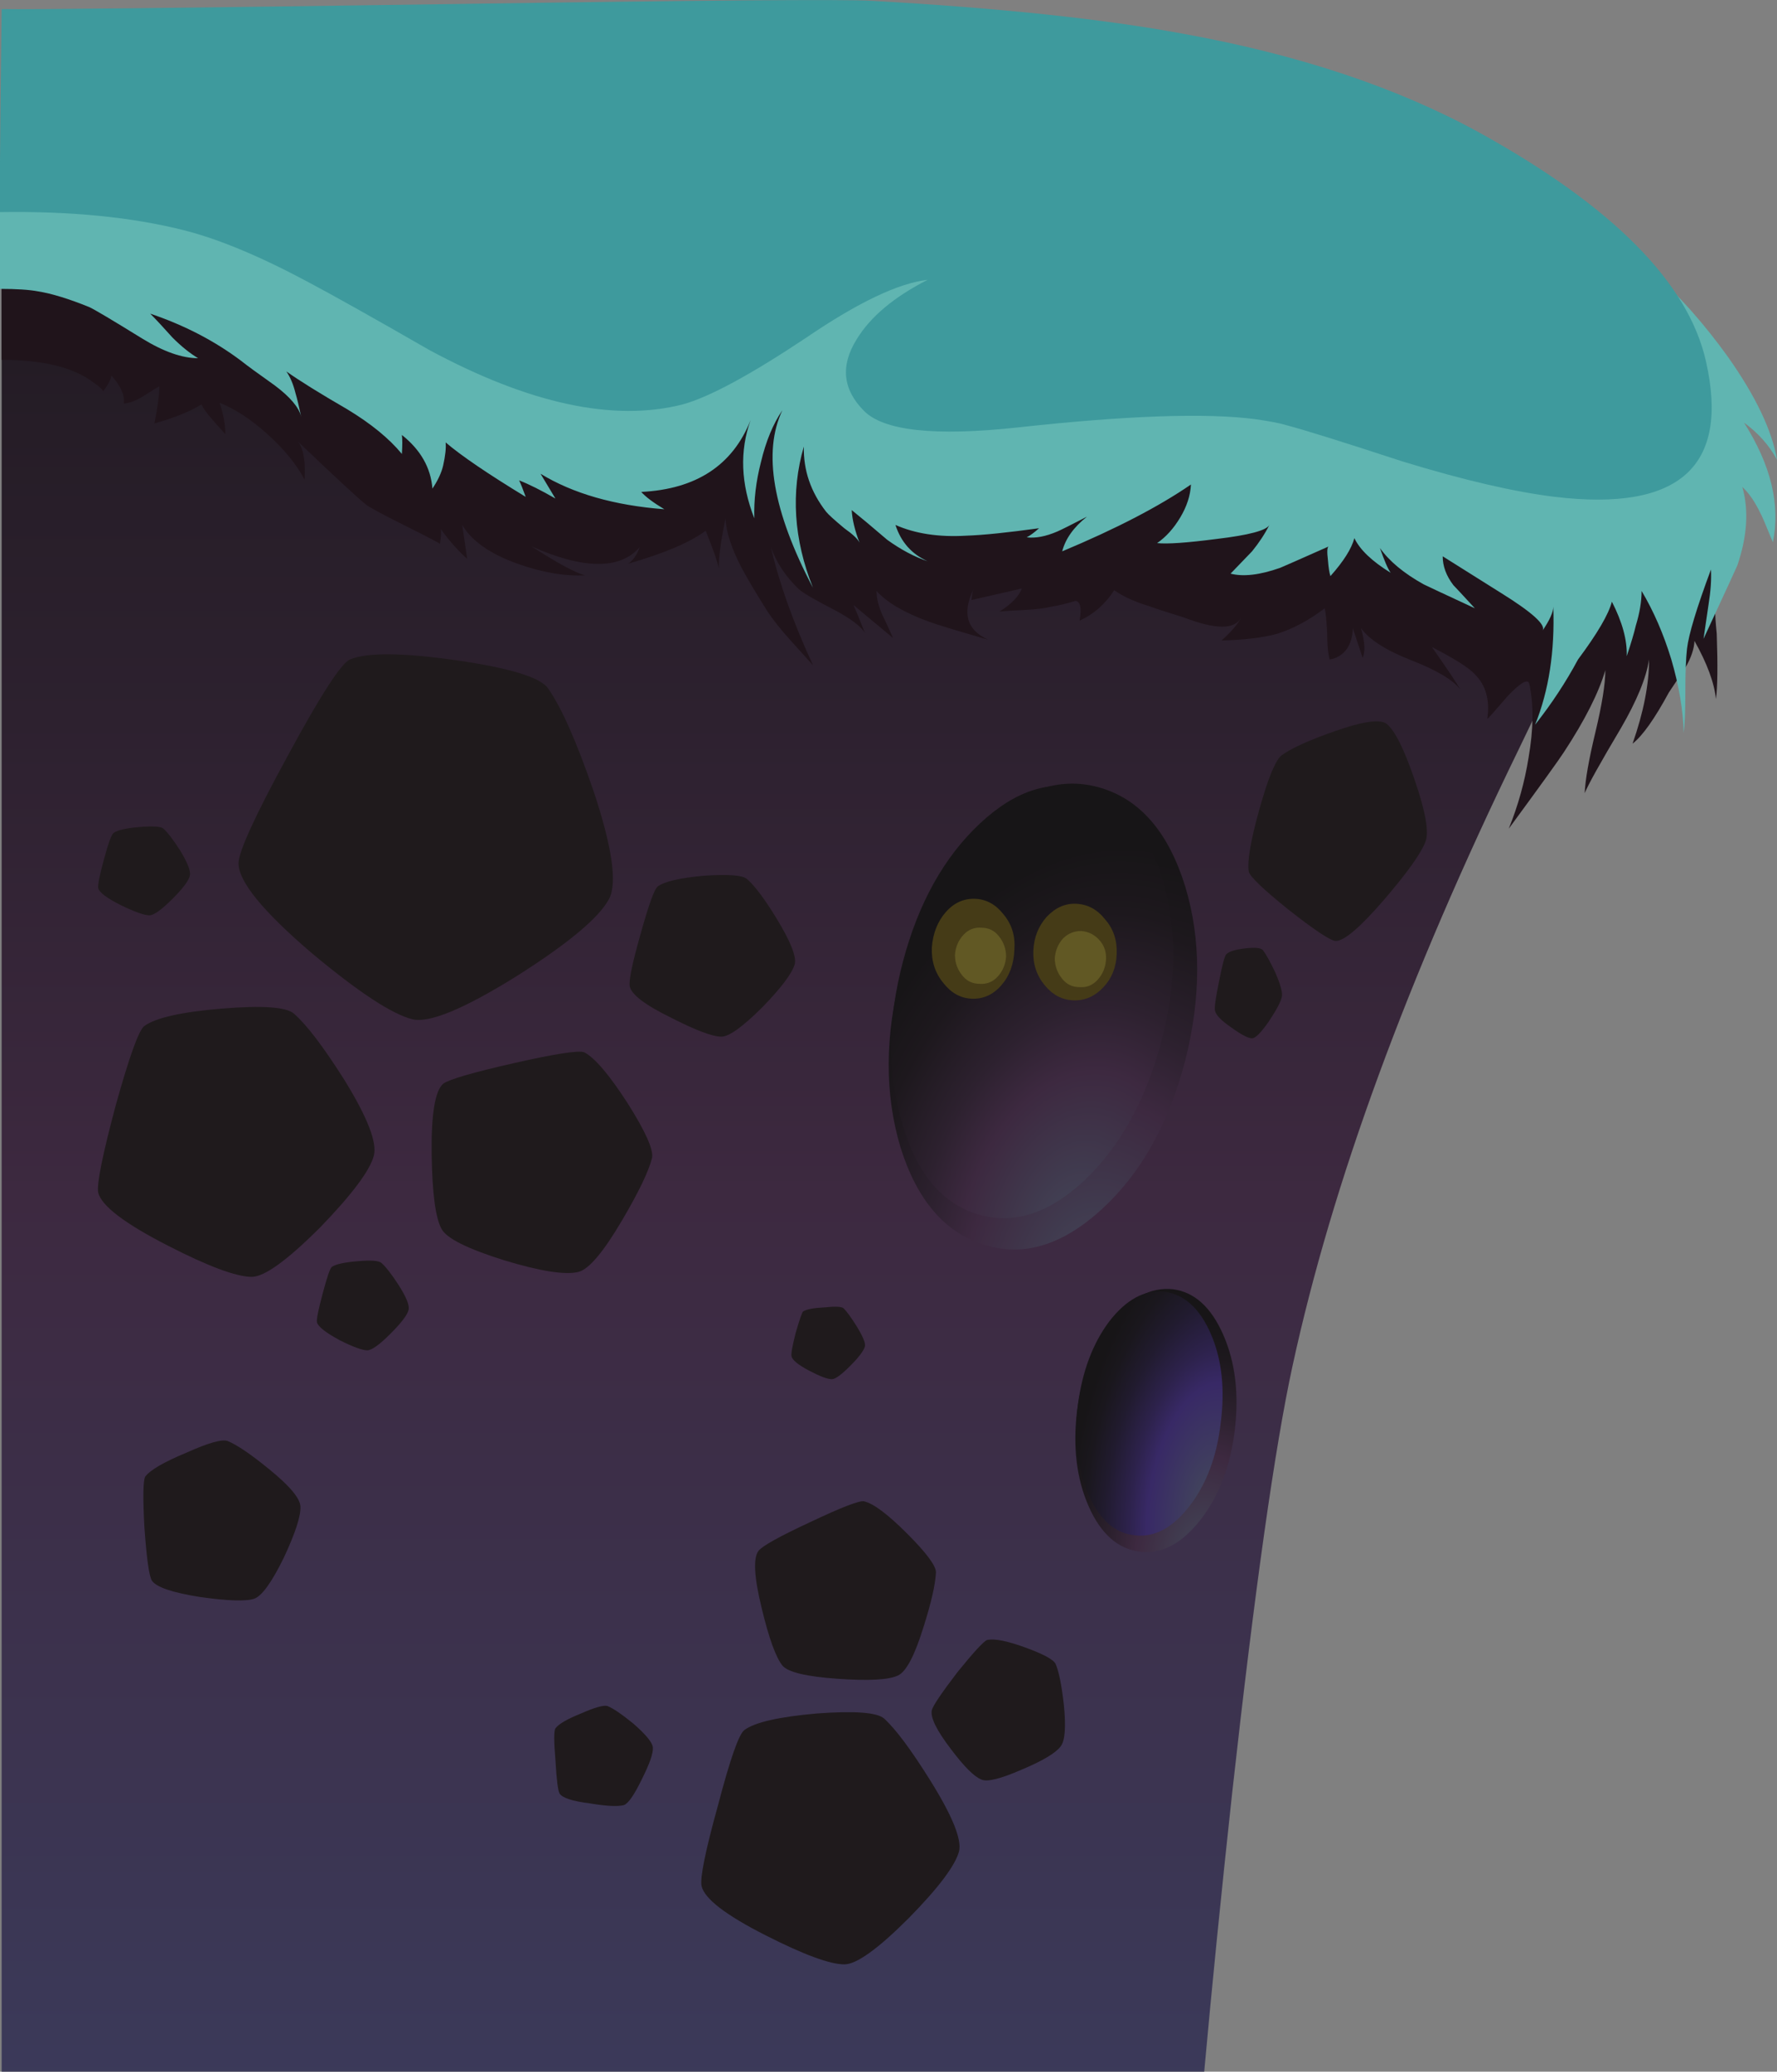 <?xml version="1.0" encoding="iso-8859-1"?>
<!-- Generator: Adobe Illustrator 15.1.0, SVG Export Plug-In . SVG Version: 6.00 Build 0)  -->
<!DOCTYPE svg PUBLIC "-//W3C//DTD SVG 1.1//EN" "http://www.w3.org/Graphics/SVG/1.1/DTD/svg11.dtd">
<svg version="1.1" id="Layer_3" xmlns="http://www.w3.org/2000/svg" xmlns:xlink="http://www.w3.org/1999/xlink" x="0px" y="0px"
	 width="107.65px" height="125.5px" viewBox="0 0 107.65 125.5" style="enable-background:new 0 0 107.65 125.5;"
	 xml:space="preserve">
<rect x="0" y="0" width="107.65" height="125.5" fill="#808080" stroke="none"/>
<symbol  id="flash0.ai_x2F_Layer_3_x2F__x3C_Path_x3E_" viewBox="-0.008 -10.817 10.959 10.824">
	<g id="Layer_1_15_">
		<path style="fill-rule:evenodd;clip-rule:evenodd;fill:#1F1A1C;" d="M10.95-4.3c-0.034-0.733-0.284-1.833-0.75-3.3
			c-0.534-1.733-1.05-2.717-1.55-2.95c-0.566-0.267-1.783-0.333-3.65-0.2c-1.9,0.133-3.017,0.4-3.35,0.8
			C1.25-9.45,0.833-8.3,0.4-6.5C-0.067-4.6-0.133-3.433,0.2-3c0.233,0.3,1.283,0.883,3.15,1.75C5.25-0.35,6.333,0.067,6.6,0
			c0.566-0.133,1.433-0.783,2.6-1.95C10.367-3.117,10.95-3.9,10.95-4.3z"/>
	</g>
</symbol>
<symbol  id="flash0.ai_x2F_Layer_3_x2F__x3C_Path_x3E__x5F_0" viewBox="0.027 -4 3.919 4">
	<g id="Layer_1_23_">
		
			<radialGradient id="SVGID_1_" cx="-3366.17" cy="-10298.848" r="1.692" gradientTransform="matrix(0.561 -0.828 -1.005 -0.835 -8456.092 -11385.56)" gradientUnits="userSpaceOnUse">
			<stop  offset="0" style="stop-color:#FFFFFF"/>
			<stop  offset="0.074" style="stop-color:#F8F8F8;stop-opacity:0.969"/>
			<stop  offset="0.184" style="stop-color:#E4E4E4;stop-opacity:0.882"/>
			<stop  offset="0.314" style="stop-color:#C4C3C4;stop-opacity:0.741"/>
			<stop  offset="0.459" style="stop-color:#979697;stop-opacity:0.549"/>
			<stop  offset="0.62" style="stop-color:#5D5C5D;stop-opacity:0.298"/>
			<stop  offset="0.792" style="stop-color:#181618;stop-opacity:0"/>
			<stop  offset="0.792" style="stop-color:#171517;stop-opacity:0"/>
		</radialGradient>
		<path style="fill-rule:evenodd;clip-rule:evenodd;fill:url(#SVGID_1_);" d="M2.9-3.35C2.433-3.75,1.933-3.967,1.4-4
			C0.9-4,0.517-3.817,0.25-3.45C0.017-3.083-0.033-2.617,0.1-2.05c0.167,0.533,0.483,1,0.95,1.4C1.517-0.25,2.017-0.033,2.55,0
			C3.083,0,3.467-0.183,3.7-0.55c0.267-0.367,0.316-0.833,0.15-1.4C3.683-2.483,3.367-2.95,2.9-3.35z"/>
	</g>
</symbol>
<symbol  id="flash0.ai_x2F_Layer_3_x2F__x3C_Path_x3E__x5F_1" viewBox="-0.024 -13.301 10.814 13.301">
	<g id="Layer_1_14_">
		<path style="fill-rule:evenodd;clip-rule:evenodd;fill:#1F1A1C;" d="M2-2.05C2.6-1.617,3.667-1.133,5.2-0.6
			C6.9,0,7.95,0.15,8.35-0.15c0.5-0.4,1.066-1.533,1.7-3.4c0.667-1.934,0.883-3.184,0.65-3.75C10.433-8,9.6-9.167,8.2-10.8
			c-1.467-1.7-2.45-2.534-2.95-2.5c-0.333,0.033-1.283,0.667-2.85,1.9c-1.533,1.233-2.333,2-2.4,2.3c-0.1,0.633,0.117,1.9,0.65,3.8
			C1.183-3.4,1.633-2.317,2-2.05z"/>
	</g>
</symbol>
<symbol  id="flash0.ai_x2F_Layer_3_x2F__x3C_Path_x3E__x5F_10" viewBox="-0.006 -5.4 5.568 5.383">
	<g id="Layer_1_5_">
		<path style="fill-rule:evenodd;clip-rule:evenodd;fill:#1F1A1C;" d="M3.1-5.4c-0.3,0-0.867,0.2-1.7,0.6
			C0.533-4.367,0.067-4.017,0-3.75C-0.033-3.55,0.083-2.967,0.35-2c0.267,1,0.467,1.533,0.6,1.6C1.183-0.233,1.7-0.117,2.5-0.05
			c0.833,0.066,1.317,0.033,1.45-0.1c0.233-0.2,0.566-0.633,1-1.3C5.417-2.217,5.617-2.733,5.55-3C5.483-3.3,5.133-3.767,4.5-4.4
			C3.833-5.067,3.367-5.4,3.1-5.4z"/>
	</g>
</symbol>
<symbol  id="flash0.ai_x2F_Layer_3_x2F__x3C_Path_x3E__x5F_11" viewBox="-0.025 -6.056 5.978 6.072">
	<g id="Layer_1_4_">
		<path style="fill-rule:evenodd;clip-rule:evenodd;fill:#1F1A1C;" d="M1.6-0.45C2.433-0.083,2.967,0.067,3.2,0
			c0.333-0.133,0.85-0.483,1.55-1.05C5.517-1.717,5.917-2.2,5.95-2.5C5.983-2.833,5.767-3.467,5.3-4.4C4.833-5.367,4.467-5.9,4.2-6
			C3.833-6.1,3.15-6.067,2.15-5.9C1.083-5.767,0.467-5.567,0.3-5.3c-0.1,0.167-0.183,0.833-0.25,2c-0.1,1.167-0.1,1.816,0,1.95
			C0.25-1.083,0.767-0.783,1.6-0.45z"/>
	</g>
</symbol>
<symbol  id="flash0.ai_x2F_Layer_3_x2F__x3C_Path_x3E__x5F_12" viewBox="-0.014 -9.704 9.516 9.691">
	<g id="Layer_1_3_">
		<path style="fill-rule:evenodd;clip-rule:evenodd;fill:#1F1A1C;" d="M9.5-4c0.033-0.567-0.3-1.6-1-3.1
			C7.767-8.6,7.167-9.433,6.7-9.6C6.2-9.767,5.117-9.733,3.45-9.5c-1.7,0.267-2.684,0.6-2.95,1C0.333-8.233,0.183-7.167,0.05-5.3
			c-0.1,1.833-0.083,2.867,0.05,3.1c0.3,0.4,1.133,0.883,2.5,1.45c1.333,0.6,2.167,0.833,2.5,0.7c0.566-0.233,1.4-0.8,2.5-1.7
			C8.833-2.75,9.467-3.5,9.5-4z"/>
	</g>
</symbol>
<symbol  id="flash0.ai_x2F_Layer_3_x2F__x3C_Path_x3E__x5F_13" viewBox="-0.012 -9.8 10.028 9.795">
	<g id="Layer_1_2_">
		<path style="fill-rule:evenodd;clip-rule:evenodd;fill:#1F1A1C;" d="M10-5.4C9.833-5.967,9.183-6.833,8.05-8
			c-1.2-1.2-2.033-1.8-2.5-1.8C5.017-9.8,4-9.417,2.5-8.65C0.933-7.883,0.1-7.25,0-6.75C-0.067-6.417,0.15-5.367,0.65-3.6
			C1.15-1.8,1.5-0.833,1.7-0.7c0.4,0.3,1.333,0.517,2.8,0.65c1.467,0.1,2.333,0.033,2.6-0.2c0.467-0.4,1.066-1.2,1.8-2.4
			C9.733-4.017,10.1-4.933,10-5.4z"/>
	</g>
</symbol>
<symbol  id="flash0.ai_x2F_Layer_3_x2F__x3C_Path_x3E__x5F_1_x5F_0" viewBox="-0.007 -15.926 9.763 15.943">
	<g id="Layer_1_16_">
		
			<radialGradient id="SVGID_2_" cx="-945.723" cy="-1100.072" r="9.286" gradientTransform="matrix(0.992 -0.125 -0.199 -1.574 726.841 -1866.149)" gradientUnits="userSpaceOnUse">
			<stop  offset="0" style="stop-color:#43485A"/>
			<stop  offset="0.431" style="stop-color:#3D2940"/>
			<stop  offset="0.6" style="stop-color:#2D212F"/>
			<stop  offset="0.831" style="stop-color:#1D181D"/>
			<stop  offset="1" style="stop-color:#171517"/>
		</radialGradient>
		<path style="fill-rule:evenodd;clip-rule:evenodd;fill:url(#SVGID_2_);" d="M9.65-8.55c-0.267-2.2-0.967-4.017-2.1-5.45
			S5.2-16.067,3.9-15.9c-1.333,0.167-2.367,1.083-3.1,2.75c-0.733,1.667-0.966,3.6-0.7,5.8c0.3,2.2,1.017,4.017,2.15,5.45
			C3.35-0.5,4.567,0.133,5.9,0c1.3-0.167,2.317-1.083,3.05-2.75C9.683-4.417,9.917-6.35,9.65-8.55z"/>
	</g>
</symbol>
<symbol  id="flash0.ai_x2F_Layer_3_x2F__x3C_Path_x3E__x5F_1_x5F_1" viewBox="-0.013 -28.197 18.688 28.225">
	<g id="Layer_1_17_">
		
			<radialGradient id="SVGID_3_" cx="-1774.044" cy="-2811.758" r="17.451" gradientTransform="matrix(0.955 -0.297 -0.379 -1.459 640.548 -4659.759)" gradientUnits="userSpaceOnUse">
			<stop  offset="0" style="stop-color:#43485A"/>
			<stop  offset="0.431" style="stop-color:#3D2940"/>
			<stop  offset="0.6" style="stop-color:#2D212F"/>
			<stop  offset="0.831" style="stop-color:#1D181D"/>
			<stop  offset="1" style="stop-color:#171517"/>
		</radialGradient>
		<path style="fill-rule:evenodd;clip-rule:evenodd;fill:url(#SVGID_3_);" d="M17.95-16.75c-1-3.833-2.684-6.833-5.05-9
			c-2.4-2.2-4.783-2.917-7.15-2.15C3.383-27.167,1.7-25.2,0.7-22c-0.967,3.233-0.95,6.767,0.05,10.6c0.967,3.833,2.65,6.833,5.05,9
			c2.367,2.167,4.733,2.883,7.1,2.15s4.05-2.717,5.05-5.95C18.917-9.4,18.917-12.917,17.95-16.75z"/>
	</g>
</symbol>
<symbol  id="flash0.ai_x2F_Layer_3_x2F__x3C_Path_x3E__x5F_1_x5F_2" viewBox="0.004 -4 3.942 4">
	<g id="Layer_1_22_">
		
			<radialGradient id="SVGID_4_" cx="-3364.577" cy="-10298.89" r="1.692" gradientTransform="matrix(0.561 -0.828 -0.997 -0.828 -8380.988 -11308.188)" gradientUnits="userSpaceOnUse">
			<stop  offset="0" style="stop-color:#FFFFFF"/>
			<stop  offset="0.074" style="stop-color:#F8F8F8;stop-opacity:0.969"/>
			<stop  offset="0.184" style="stop-color:#E4E4E4;stop-opacity:0.882"/>
			<stop  offset="0.314" style="stop-color:#C4C3C4;stop-opacity:0.741"/>
			<stop  offset="0.459" style="stop-color:#979697;stop-opacity:0.549"/>
			<stop  offset="0.62" style="stop-color:#5D5C5D;stop-opacity:0.298"/>
			<stop  offset="0.792" style="stop-color:#181618;stop-opacity:0"/>
			<stop  offset="0.792" style="stop-color:#171517;stop-opacity:0"/>
		</radialGradient>
		<path style="fill-rule:evenodd;clip-rule:evenodd;fill:url(#SVGID_4_);" d="M2.9-3.35C2.433-3.75,1.933-3.967,1.4-4
			C0.9-4,0.517-3.817,0.25-3.45s-0.317,0.833-0.15,1.4c0.167,0.533,0.483,1,0.95,1.4C1.517-0.25,2.017-0.033,2.55,0
			C3.083,0,3.467-0.183,3.7-0.55c0.267-0.367,0.316-0.833,0.15-1.4C3.683-2.483,3.367-2.95,2.9-3.35z"/>
	</g>
</symbol>
<symbol  id="flash0.ai_x2F_Layer_3_x2F__x3C_Path_x3E__x5F_2" viewBox="-0.007 -5.5 4.074 5.483">
	<g id="Layer_1_13_">
		<path style="fill-rule:evenodd;clip-rule:evenodd;fill:#1F1A1C;" d="M4.05-3c-0.066-0.3-0.333-0.8-0.8-1.5c-0.467-0.667-0.8-1-1-1
			C2.017-5.5,1.6-5.283,1-4.85C0.367-4.417,0.033-4.067,0-3.8c-0.033,0.2,0.05,0.783,0.25,1.75C0.45-1.017,0.6-0.467,0.7-0.4
			c0.167,0.167,0.55,0.283,1.15,0.35c0.566,0.066,0.917,0.033,1.05-0.1C3.1-0.417,3.35-0.867,3.65-1.5
			C3.983-2.267,4.117-2.767,4.05-3z"/>
	</g>
</symbol>
<symbol  id="flash0.ai_x2F_Layer_3_x2F__x3C_Path_x3E__x5F_2_x5F_0" viewBox="0 -3.404 3.105 3.404">
	<g id="Layer_1_21_">
		<path style="fill-rule:evenodd;clip-rule:evenodd;fill:#615824;" d="M3.1-1.75c-0.033-0.467-0.2-0.867-0.5-1.2
			C2.3-3.283,1.933-3.433,1.5-3.4c-0.433,0-0.783,0.167-1.05,0.5C0.15-2.533,0-2.117,0-1.65c0.033,0.467,0.2,0.867,0.5,1.2
			C0.8-0.15,1.167,0,1.6,0c0.433-0.033,0.8-0.217,1.1-0.55C3-0.883,3.133-1.283,3.1-1.75z"/>
	</g>
</symbol>
<symbol  id="flash0.ai_x2F_Layer_3_x2F__x3C_Path_x3E__x5F_3" viewBox="0.043 -4.4 4.461 4.39">
	<g id="Layer_1_12_">
		<path style="fill-rule:evenodd;clip-rule:evenodd;fill:#1F1A1C;" d="M4.5-2.4C4.433-2.667,4.133-3.067,3.6-3.6S2.7-4.4,2.5-4.4
			c-0.267,0-0.717,0.167-1.35,0.5C0.45-3.533,0.083-3.233,0.05-3C0.017-2.867,0.1-2.4,0.3-1.6c0.233,0.8,0.383,1.233,0.45,1.3
			c0.2,0.133,0.633,0.216,1.3,0.25C2.683,0.017,3.067,0,3.2-0.1C3.4-0.3,3.667-0.667,4-1.2C4.367-1.8,4.533-2.2,4.5-2.4z"/>
	</g>
</symbol>
<symbol  id="flash0.ai_x2F_Layer_3_x2F__x3C_Path_x3E__x5F_3_x5F_0" viewBox="0 -3.404 3.1 3.409">
	<g id="Layer_1_20_">
		<path style="fill-rule:evenodd;clip-rule:evenodd;fill:#615824;" d="M3.1-1.75c-0.033-0.467-0.2-0.867-0.5-1.2
			C2.3-3.283,1.933-3.433,1.5-3.4c-0.433,0-0.783,0.167-1.05,0.5C0.15-2.533,0-2.117,0-1.65c0.033,0.467,0.2,0.867,0.5,1.2
			C0.8-0.117,1.167,0.033,1.6,0c0.433,0,0.783-0.167,1.05-0.5C2.95-0.867,3.1-1.283,3.1-1.75z"/>
	</g>
</symbol>
<symbol  id="flash0.ai_x2F_Layer_3_x2F__x3C_Path_x3E__x5F_4" viewBox="0 -22.137 22.68 22.15">
	<g id="Layer_1_11_">
		<path style="fill-rule:evenodd;clip-rule:evenodd;fill:#1F1A1C;" d="M22.45-14.8c-0.6-1.133-2.45-2.684-5.55-4.65
			c-3.2-2-5.316-2.883-6.35-2.65c-1.233,0.3-3.267,1.633-6.1,4C1.483-15.567,0-13.75,0-12.65c0,0.7,1,2.883,3,6.55
			c1.967,3.633,3.217,5.567,3.75,5.8c1.033,0.433,3.183,0.417,6.45-0.05c3.233-0.467,5.083-1.033,5.55-1.7
			c0.8-1.133,1.717-3.2,2.75-6.2C22.633-11.65,22.95-13.833,22.45-14.8z"/>
	</g>
</symbol>
<symbol  id="flash0.ai_x2F_Layer_3_x2F__x3C_Path_x3E__x5F_4_x5F_0" viewBox="-0.003 -5.853 5.056 5.856">
	<g id="Layer_1_19_">
		<path style="fill-rule:evenodd;clip-rule:evenodd;fill:#453B17;" d="M5.05-3.05c-0.033-0.8-0.3-1.467-0.8-2
			C3.717-5.617,3.1-5.883,2.4-5.85c-0.667,0.033-1.233,0.333-1.7,0.9c-0.5,0.6-0.733,1.3-0.7,2.1c0.033,0.8,0.3,1.483,0.8,2.05
			C1.333-0.233,1.933,0.033,2.6,0c0.7-0.033,1.283-0.35,1.75-0.95C4.85-1.517,5.083-2.217,5.05-3.05z"/>
	</g>
</symbol>
<symbol  id="flash0.ai_x2F_Layer_3_x2F__x3C_Path_x3E__x5F_5" viewBox="-0.017 -15.25 15.645 15.278">
	<g id="Layer_1_10_">
		<path style="fill-rule:evenodd;clip-rule:evenodd;fill:#1F1A1C;" d="M7-0.05c2.267,0.167,3.617,0.066,4.05-0.3
			c0.7-0.633,1.633-1.883,2.8-3.75c1.333-2.133,1.917-3.566,1.75-4.3c-0.233-0.867-1.25-2.217-3.05-4.05
			c-1.867-1.867-3.167-2.8-3.9-2.8c-0.867,0-2.45,0.583-4.75,1.75c-2.433,1.233-3.733,2.233-3.9,3C-0.1-10,0.233-8.367,1-5.6
			c0.733,2.8,1.267,4.317,1.6,4.55C3.233-0.583,4.7-0.25,7-0.05z"/>
	</g>
</symbol>
<symbol  id="flash0.ai_x2F_Layer_3_x2F__x3C_Path_x3E__x5F_5_x5F_0" viewBox="-0.003 -6.053 5.015 6.055">
	<g id="Layer_1_18_">
		<path style="fill-rule:evenodd;clip-rule:evenodd;fill:#453B17;" d="M5-3.1C4.967-3.967,4.7-4.683,4.2-5.25s-1.1-0.833-1.8-0.8
			C1.733-6.017,1.167-5.7,0.7-5.1C0.2-4.5-0.033-3.783,0-2.95C0.067-2.083,0.35-1.367,0.85-0.8c0.5,0.566,1.1,0.833,1.8,0.8
			c0.667-0.033,1.233-0.35,1.7-0.95C4.85-1.55,5.067-2.267,5-3.1z"/>
	</g>
</symbol>
<symbol  id="flash0.ai_x2F_Layer_3_x2F__x3C_Path_x3E__x5F_6" viewBox="-0.017 -16.35 16.754 16.35">
	<g id="Layer_1_9_">
		<path style="fill-rule:evenodd;clip-rule:evenodd;fill:#1F1A1C;" d="M16.7-9c-0.233-0.9-1.317-2.35-3.25-4.35c-2-2-3.383-3-4.15-3
			c-0.933,0-2.633,0.633-5.1,1.9c-2.6,1.333-4,2.4-4.2,3.2C-0.1-10.75,0.25-9,1.05-6C1.883-3,2.467-1.383,2.8-1.15
			C3.5-0.65,5.067-0.3,7.5-0.1c2.433,0.2,3.883,0.1,4.35-0.3c0.767-0.667,1.783-2,3.05-4C16.3-6.667,16.9-8.2,16.7-9z"/>
	</g>
</symbol>
<symbol  id="flash0.ai_x2F_Layer_3_x2F__x3C_Path_x3E__x5F_7" viewBox="-0.003 -13.419 13.366 13.407">
	<g id="Layer_1_8_">
		<path style="fill-rule:evenodd;clip-rule:evenodd;fill:#1F1A1C;" d="M13.35-6.45c-0.2-0.8-0.8-2.05-1.8-3.75
			c-1.133-1.933-2.017-2.983-2.65-3.15c-0.8-0.2-2.3,0.033-4.5,0.7c-2.233,0.7-3.5,1.333-3.8,1.9C0.233-10.083,0.033-8.583,0-6.25
			c-0.033,2.433,0.2,3.867,0.7,4.3C1.067-1.683,2.5-1.267,5-0.7c2.5,0.567,3.917,0.784,4.25,0.65c0.633-0.333,1.5-1.35,2.6-3.05
			C12.95-4.833,13.45-5.95,13.35-6.45z"/>
	</g>
</symbol>
<symbol  id="flash0.ai_x2F_Layer_3_x2F__x3C_Path_x3E__x5F_8" viewBox="0.034 -8.557 8.082 8.537">
	<g id="Layer_1_7_">
		<path style="fill-rule:evenodd;clip-rule:evenodd;fill:#1F1A1C;" d="M7.55-1.5c0.2-0.467,0.367-1.3,0.5-2.5
			c0.133-1.333,0.067-2.167-0.2-2.5C7.55-6.9,6.767-7.367,5.5-7.9C4.2-8.467,3.383-8.667,3.05-8.5C2.617-8.333,2-7.717,1.2-6.65
			C0.333-5.517-0.05-4.733,0.05-4.3C0.117-4.033,0.633-3.267,1.6-2c1,1.233,1.6,1.883,1.8,1.95C3.833,0.05,4.6-0.1,5.7-0.5
			C6.8-0.9,7.417-1.233,7.55-1.5z"/>
	</g>
</symbol>
<symbol  id="flash0.ai_x2F_Layer_3_x2F__x3C_Path_x3E__x5F_9" viewBox="-0.006 -5.45 5.568 5.434">
	<g id="Layer_1_6_">
		<path style="fill-rule:evenodd;clip-rule:evenodd;fill:#1F1A1C;" d="M3.05-5.45c-0.3,0-0.85,0.2-1.65,0.6
			C0.533-4.383,0.067-4.017,0-3.75C-0.033-3.583,0.083-3,0.35-2S0.8-0.467,0.9-0.4c0.233,0.167,0.767,0.283,1.6,0.35
			c0.767,0.066,1.233,0.033,1.4-0.1C4.167-0.383,4.517-0.833,4.95-1.5C5.417-2.233,5.617-2.733,5.55-3
			c-0.066-0.3-0.433-0.783-1.1-1.45C3.783-5.117,3.317-5.45,3.05-5.45z"/>
	</g>
</symbol>
<g>
	<linearGradient id="SVGID_5_" gradientUnits="userSpaceOnUse" x1="49.408" y1="146" x2="49.408" y2="-24.7">
		<stop  offset="0" style="stop-color:#3A4063"/>
		<stop  offset="0.431" style="stop-color:#3D2940"/>
		<stop  offset="0.6" style="stop-color:#2D212F"/>
		<stop  offset="0.831" style="stop-color:#1D181D"/>
		<stop  offset="1" style="stop-color:#171517"/>
	</linearGradient>
	<path style="fill-rule:evenodd;clip-rule:evenodd;fill:url(#SVGID_5_);" d="M98.55,19.25c0.434,4.6,0.017,9.117-1.25,13.55
		c-0.899,3-2.666,7.2-5.3,12.6c-6.733,13.833-11.3,26.284-13.7,37.35c-1.066,4.9-2.283,13.5-3.649,25.8
		c-0.667,6.134-1.233,11.783-1.7,16.95H0.1V11.9L98.55,19.25z"/>
	<path style="fill-rule:evenodd;clip-rule:evenodd;fill:#3E9A9D;" d="M31.8,19.65c0.667-0.467,1.7-0.733,3.1-0.8
		c1.533-0.033,2.567,0.283,3.1,0.95c0.6,0.8,0.25,1.45-1.05,1.95c-1,0.367-2.083,0.55-3.25,0.55c-1.1-0.033-1.9-0.316-2.4-0.85
		C30.733,20.883,30.9,20.283,31.8,19.65z"/>
	<path style="fill-rule:evenodd;clip-rule:evenodd;fill:#3E9A9D;" d="M25.75,21c0.367-0.333,0.967-0.517,1.8-0.55
		c0.867-0.034,1.45,0.183,1.75,0.65c0.367,0.566,0.167,1.017-0.6,1.35c-0.6,0.267-1.217,0.383-1.85,0.35
		c-0.633,0-1.1-0.183-1.4-0.55C25.15,21.85,25.25,21.433,25.75,21z"/>
	<path style="fill-rule:evenodd;clip-rule:evenodd;fill:#20141B;" d="M81.6,39.3c-0.267,0.367-0.616,0.583-1.05,0.65
		c-0.1-0.367-0.149-0.883-0.149-1.55c-0.034-0.733-0.084-1.25-0.15-1.55c-0.967,0.733-1.934,1.25-2.9,1.55
		c-0.866,0.233-1.983,0.367-3.35,0.4c0.594-0.531,0.985-0.989,1.175-1.375c-0.381,0.725-1.54,0.717-3.475-0.025
		c-0.967-0.3-1.684-0.533-2.15-0.7c-0.866-0.267-1.55-0.583-2.05-0.95c-0.533,0.833-1.233,1.45-2.1,1.85
		c0.133-0.767,0.05-1.167-0.25-1.2c-0.534,0.167-1.017,0.283-1.45,0.35c-0.4,0.1-0.934,0.167-1.601,0.2
		c-0.767,0.033-1.283,0.066-1.55,0.1c0.733-0.466,1.184-0.933,1.351-1.4l-3.051,0.7c0.03-0.3,0.072-0.517,0.125-0.65
		c-0.704,1.439-0.412,2.456,0.875,3.05c-1.966-0.567-3.166-0.933-3.6-1.1c-1.467-0.533-2.517-1.15-3.15-1.85
		c0,0.434,0.117,0.917,0.351,1.45c0.166,0.333,0.383,0.8,0.649,1.4l-2.399-2c0.167,0.367,0.4,0.934,0.7,1.7
		c-0.233-0.4-0.85-0.867-1.85-1.4c-1.167-0.6-1.883-1.017-2.15-1.25c-0.8-0.767-1.367-1.617-1.7-2.55c0.5,2.167,1.35,4.55,2.55,7.15
		c-0.633-0.7-1.1-1.216-1.4-1.55c-0.567-0.633-1.017-1.2-1.35-1.7c-0.733-1.167-1.267-2.066-1.6-2.7
		c-0.6-1.167-0.917-2.15-0.95-2.95c-0.3,1.467-0.434,2.483-0.4,3.05c-0.066-0.367-0.333-1.133-0.8-2.3c-0.933,0.7-2.5,1.367-4.7,2
		c0.3-0.2,0.534-0.533,0.7-1c-1.2,1.367-3.383,1.35-6.55-0.05c1.6,1.033,2.683,1.617,3.25,1.75c-1.233,0.066-2.6-0.167-4.1-0.7
		c-1.667-0.6-2.783-1.383-3.35-2.35l0.3,2.05c-0.533-0.467-1.066-1.067-1.6-1.8c0.033,0.167,0.017,0.467-0.05,0.9
		c0-0.034-0.7-0.4-2.1-1.1c-1.466-0.733-2.267-1.167-2.4-1.3c-0.5-0.4-1.867-1.667-4.1-3.8c0.333,0.433,0.467,1.2,0.4,2.3
		c-0.5-0.933-1.25-1.85-2.25-2.75c-1-0.9-1.967-1.533-2.9-1.9c0.233,0.7,0.35,1.333,0.35,1.9c-0.367-0.4-0.633-0.7-0.8-0.9
		c-0.3-0.333-0.517-0.633-0.65-0.9c-0.7,0.433-1.65,0.817-2.85,1.15c0.2-0.967,0.3-1.717,0.3-2.25
		c-0.233,0.133-0.583,0.35-1.05,0.65c-0.4,0.233-0.767,0.367-1.1,0.4c0.067-0.5-0.183-1.067-0.75-1.7
		c-0.033,0.233-0.2,0.55-0.5,0.95C6.183,23.567,6,23.4,5.7,23.2c-1.2-0.934-3.067-1.4-5.6-1.4v-4.7
		c1.033-0.067,2.467-0.383,4.3-0.95c1.434-0.433,2.95-0.517,4.55-0.25c6.233,0.967,13.117,0.7,20.65-0.8
		c3.6-0.7,9.217-2.15,16.85-4.35c6.8-1.533,12.5-1.65,17.1-0.35C76.417,14,87.15,18.2,95.75,23c4.3,2.367,6.483,3.583,6.55,3.65
		c2.634,1.934,3.566,3.983,2.8,6.15c-0.1,0.267-0.3,0.7-0.6,1.3c-0.3,0.5-0.483,0.917-0.55,1.25c-0.066,0.4-0.084,0.917-0.05,1.55
		c0,0.333,0.033,0.833,0.1,1.5c0.066,1.934,0.05,3.25-0.05,3.95c-0.098-0.98-0.531-2.155-1.3-3.525
		c-0.021,0.485-0.204,1.027-0.551,1.625c-0.466,0.7-0.8,1.2-1,1.5c-0.866,1.6-1.6,2.633-2.199,3.1c0.666-1.9,1-3.6,1-5.1
		c-0.167,1.1-0.733,2.483-1.7,4.15c-1.267,2.133-2,3.45-2.2,3.95c0.033-0.8,0.25-2.033,0.65-3.7c0.399-1.667,0.6-2.917,0.6-3.75
		c-0.4,1.367-1.233,3.017-2.5,4.95c-0.3,0.467-1.417,2.017-3.35,4.65c0.566-1.4,0.966-2.833,1.199-4.3
		c0.301-1.733,0.317-3.217,0.051-4.45c-0.067-0.367-0.5-0.133-1.301,0.7c-0.8,0.934-1.216,1.4-1.25,1.4
		c0.167-1.133-0.083-2.033-0.75-2.7c-0.366-0.4-1.233-0.95-2.6-1.65c1,1.433,1.566,2.283,1.7,2.55
		c-0.434-0.567-1.417-1.15-2.95-1.75s-2.55-1.25-3.05-1.95c0.233,0.833,0.267,1.434,0.1,1.8l-0.6-1.8
		C81.95,38.517,81.833,38.933,81.6,39.3z"/>
	<path style="fill-rule:evenodd;clip-rule:evenodd;fill:#60B5B1;" d="M100.05,16.4c1.667,1.5,3.217,3.25,4.65,5.25
		c1.666,2.367,2.649,4.434,2.95,6.2c-0.467-0.867-1.134-1.617-2-2.25c1.633,2.566,2.216,4.983,1.75,7.25
		c-0.434-1.067-0.684-1.65-0.75-1.75c-0.334-0.7-0.7-1.233-1.101-1.6c0.4,1.4,0.3,2.983-0.3,4.75c-0.1,0.233-0.783,1.717-2.05,4.45
		l0.3-2.05c0.134-0.833,0.184-1.55,0.15-2.15c-0.867,2.333-1.351,3.933-1.45,4.8c-0.066,0.567-0.101,1.434-0.101,2.6
		c0,1.167-0.033,2-0.1,2.5c-0.033-1.367-0.283-2.85-0.75-4.45c-0.467-1.534-1.066-2.917-1.8-4.15c0,0.633-0.117,1.333-0.351,2.1
		c-0.1,0.434-0.283,1.05-0.55,1.85c0.033-0.967-0.267-2.067-0.899-3.3c-0.2,0.767-0.884,1.933-2.051,3.5
		c-0.733,1.367-1.6,2.683-2.6,3.95c0.833-2.066,1.2-4.45,1.1-7.15c0,0.332-0.216,0.815-0.649,1.45c0.219-0.342-0.631-1.109-2.55-2.3
		l-3.5-2.2c0,0.6,0.216,1.183,0.649,1.75c0.101,0.1,0.533,0.566,1.3,1.4c-1.866-0.867-2.899-1.35-3.1-1.45
		c-1.2-0.667-2.083-1.4-2.65-2.2c0.267,0.767,0.483,1.267,0.65,1.5c-1.134-0.7-1.866-1.4-2.2-2.1c-0.166,0.633-0.649,1.4-1.45,2.3
		c-0.066-0.2-0.116-0.517-0.149-0.95c-0.066-0.534-0.05-0.817,0.05-0.85c-1.8,0.8-2.783,1.233-2.95,1.3
		c-1.233,0.434-2.233,0.55-3,0.35c0.834-0.867,1.267-1.317,1.3-1.35c0.432-0.531,0.782-1.064,1.051-1.6
		c-0.18,0.335-1.246,0.618-3.2,0.85c-1.8,0.233-3,0.317-3.601,0.25c0.534-0.367,1-0.883,1.4-1.55c0.4-0.667,0.616-1.333,0.65-2
		c-1.934,1.333-4.534,2.683-7.801,4.05c0.2-0.767,0.7-1.467,1.5-2.1c-0.966,0.5-1.566,0.8-1.8,0.9c-0.7,0.3-1.316,0.417-1.85,0.35
		c0.2-0.1,0.45-0.283,0.75-0.55c-1.934,0.267-3.4,0.417-4.4,0.45c-1.666,0.1-3.1-0.117-4.3-0.65c0.333,1.034,0.983,1.767,1.95,2.2
		c-0.8-0.267-1.617-0.7-2.45-1.3c-0.933-0.8-1.65-1.4-2.15-1.8c0.032,0.58,0.19,1.238,0.475,1.975
		c-0.11-0.226-0.418-0.518-0.925-0.875c-0.6-0.5-0.967-0.833-1.1-1c-0.933-1.2-1.383-2.517-1.35-3.95
		c-0.8,2.767-0.617,5.617,0.55,8.55c-2.433-4.633-3.05-8.217-1.85-10.75c-0.566,0.833-1,1.883-1.3,3.15
		c-0.3,1.167-0.434,2.3-0.4,3.4c-0.82-2.1-0.896-4.083-0.225-5.95c-1.086,2.735-3.294,4.185-6.625,4.35
		c0.267,0.3,0.733,0.65,1.4,1.05c-3.033-0.233-5.533-0.95-7.5-2.15l0.9,1.5c-0.867-0.5-1.6-0.867-2.2-1.1c0.1,0.2,0.233,0.533,0.4,1
		c-2.3-1.4-3.917-2.5-4.85-3.3c0.033,0.333-0.017,0.8-0.15,1.4c-0.1,0.433-0.317,0.9-0.65,1.4c-0.1-1.267-0.717-2.35-1.85-3.25
		c0.033,0.233,0.033,0.617,0,1.15c-0.767-0.933-1.867-1.833-3.3-2.7c-1.667-0.966-2.9-1.733-3.7-2.3
		c0.233,0.333,0.417,0.767,0.55,1.3c0.1,0.333,0.217,0.817,0.35,1.45c-0.133-0.567-0.667-1.2-1.6-1.9
		c-1.033-0.733-1.717-1.233-2.05-1.5C13,20.65,11.167,19.7,9.1,19c0.333,0.333,0.783,0.817,1.35,1.45
		c0.533,0.533,1.05,0.95,1.55,1.25c-0.967,0-2.1-0.4-3.4-1.2c-1.833-1.133-2.9-1.767-3.2-1.9c-1.233-0.5-2.267-0.817-3.1-0.95
		C1.767,17.55,1,17.5,0,17.5v-5.4c2.167,0.2,4.533,0.1,7.1-0.3c0.867-0.1,3.467-0.367,7.8-0.8c3.667-0.333,7.9-0.367,12.7-0.1
		c1.533,0.1,5.75,0.45,12.65,1.05c1.167,0.133,3.083,0.383,5.75,0.75c2.433,0.3,4.35,0.3,5.75,0c1.167-0.233,2.483-0.95,3.95-2.15
		c1.8-1.433,3.017-2.3,3.649-2.6c2.334-1.167,5.034-1.934,8.101-2.3c3-0.4,6.366-0.167,10.1,0.7c2.4,0.566,5.65,1.6,9.75,3.1
		C92.934,11.483,97.184,13.8,100.05,16.4z"/>
	<path style="fill-rule:evenodd;clip-rule:evenodd;fill:#3E9A9D;" d="M84.95,27.95c-3.667-1.2-6.017-1.934-7.05-2.2
		C77.6,25.65,77,25.533,76.1,25.4c-3-0.4-7.833-0.233-14.5,0.5c-4.966,0.533-8.05,0.2-9.25-1c-1.3-1.3-1.45-2.75-0.45-4.35
		c0.833-1.367,2.267-2.566,4.3-3.6c-1.767,0.2-4.217,1.367-7.35,3.5c-3.4,2.267-5.9,3.617-7.5,4.05
		c-4.167,1.067-9.283-0.033-15.35-3.3c-3.3-1.9-5.767-3.284-7.4-4.15c-2.867-1.533-5.35-2.566-7.45-3.1
		c-3.167-0.8-6.883-1.167-11.15-1.1c-0.033,0,0-4.1,0.1-12.3c1.733,0.034,10.75-0.066,27.05-0.3c15.467-0.233,24.017-0.3,25.65-0.2
		c7.767,0.434,14.066,1.1,18.9,2c7,1.267,12.983,3.267,17.95,6c8.066,4.467,12.633,9.083,13.699,13.85
		c1.434,6.367-1.616,9.1-9.149,8.2C91.733,29.8,88.65,29.083,84.95,27.95z"/>
	
		<use xlink:href="#flash0.ai_x2F_Layer_3_x2F__x3C_Path_x3E__x5F_13"  width="10.028" height="9.795" x="-0.012" y="-9.8" transform="matrix(1 0 0 -1 38.15 53)" style="overflow:visible;opacity:0.629;enable-background:new    ;"/>
	
		<use xlink:href="#flash0.ai_x2F_Layer_3_x2F__x3C_Path_x3E__x5F_12"  width="9.516" height="9.691" x="-0.014" y="-9.704" transform="matrix(1 0 0 -1 8.7 87.25)" style="overflow:visible;opacity:0.629;enable-background:new    ;"/>
	
		<use xlink:href="#flash0.ai_x2F_Layer_3_x2F__x3C_Path_x3E__x5F_11"  width="5.978" height="6.072" x="-0.025" y="-6.056" transform="matrix(1 0 0 -1 33.6 103.35)" style="overflow:visible;opacity:0.629;enable-background:new    ;"/>
	
		<use xlink:href="#flash0.ai_x2F_Layer_3_x2F__x3C_Path_x3E__x5F_10"  width="5.568" height="5.383" x="-0.006" y="-5.4" transform="matrix(1 0 0 -1 5.95 50.05)" style="overflow:visible;opacity:0.629;enable-background:new    ;"/>
	
		<use xlink:href="#flash0.ai_x2F_Layer_3_x2F__x3C_Path_x3E__x5F_9"  width="5.568" height="5.434" x="-0.006" y="-5.45" transform="matrix(1 0 0 -1 19.2 76.35)" style="overflow:visible;opacity:0.629;enable-background:new    ;"/>
	
		<use xlink:href="#flash0.ai_x2F_Layer_3_x2F__x3C_Path_x3E__x5F_8"  width="8.082" height="8.537" x="0.034" y="-8.557" transform="matrix(1 0 0 -1 56.4 99.3)" style="overflow:visible;opacity:0.629;enable-background:new    ;"/>
	
		<use xlink:href="#flash0.ai_x2F_Layer_3_x2F__x3C_Path_x3E__x5F_7"  width="13.366" height="13.407" x="-0.003" y="-13.419" transform="matrix(1 0 0 -1 26.15 63.7)" style="overflow:visible;opacity:0.629;enable-background:new    ;"/>
	
		<use xlink:href="#flash0.ai_x2F_Layer_3_x2F__x3C_Path_x3E__x5F_6"  width="16.754" height="16.35" x="-0.017" y="-16.35" transform="matrix(1 0 0 -1 5.95 61)" style="overflow:visible;opacity:0.629;enable-background:new    ;"/>
	
		<use xlink:href="#flash0.ai_x2F_Layer_3_x2F__x3C_Path_x3E__x5F_5"  width="15.645" height="15.278" x="-0.017" y="-15.25" transform="matrix(1 0 0 -1 42.5 103.75)" style="overflow:visible;opacity:0.629;enable-background:new    ;"/>
	
		<use xlink:href="#flash0.ai_x2F_Layer_3_x2F__x3C_Path_x3E__x5F_4"  width="22.68" height="22.15" y="-22.137" transform="matrix(1 0 0 -1 14.45 39.65)" style="overflow:visible;opacity:0.629;enable-background:new    ;"/>
	
		<use xlink:href="#flash0.ai_x2F_Layer_3_x2F__x3C_Path_x3E__x5F_3"  width="4.461" height="4.39" x="0.043" y="-4.4" transform="matrix(1 0 0 -1 47.9 79.15)" style="overflow:visible;opacity:0.629;enable-background:new    ;"/>
	
		<use xlink:href="#flash0.ai_x2F_Layer_3_x2F__x3C_Path_x3E__x5F_2"  width="4.074" height="5.483" x="-0.007" y="-5.5" transform="matrix(1 0 0 -1 73.6 57.4)" style="overflow:visible;opacity:0.629;enable-background:new    ;"/>
	
		<use xlink:href="#flash0.ai_x2F_Layer_3_x2F__x3C_Path_x3E__x5F_1"  width="10.814" height="13.301" x="-0.024" y="-13.301" transform="matrix(1 0 0 -1 75.65 43.7)" style="overflow:visible;opacity:0.629;enable-background:new    ;"/>
	
		<use xlink:href="#flash0.ai_x2F_Layer_3_x2F__x3C_Path_x3E_"  width="10.959" height="10.824" x="-0.008" y="-10.817" transform="matrix(1 0 0 -1 45.75 90.95)" style="overflow:visible;opacity:0.629;enable-background:new    ;"/>
	<g>
		
			<use xlink:href="#flash0.ai_x2F_Layer_3_x2F__x3C_Path_x3E__x5F_1_x5F_0"  width="9.763" height="15.943" x="-0.007" y="-15.926" transform="matrix(1 0 0 -1 65.15 78.1)" style="overflow:visible;opacity:0.289;enable-background:new    ;"/>
		
			<radialGradient id="SVGID_6_" cx="84.095" cy="81.264" r="8.43" gradientTransform="matrix(0.992 0.126 0.257 -2.026 -31.106 245.219)" gradientUnits="userSpaceOnUse">
			<stop  offset="0" style="stop-color:#43485A"/>
			<stop  offset="0.431" style="stop-color:#382966"/>
			<stop  offset="0.561" style="stop-color:#2D224C"/>
			<stop  offset="0.737" style="stop-color:#211B2F"/>
			<stop  offset="0.89" style="stop-color:#1A171D"/>
			<stop  offset="1" style="stop-color:#171517"/>
		</radialGradient>
		<path style="fill-rule:evenodd;clip-rule:evenodd;fill:url(#SVGID_6_);" d="M73.95,86.2c-0.233,2.033-0.867,3.717-1.9,5.05
			S69.9,93.167,68.7,93c-1.2-0.134-2.134-0.983-2.8-2.55c-0.634-1.533-0.834-3.316-0.601-5.351c0.267-2.033,0.9-3.716,1.9-5.05
			c1.033-1.333,2.149-1.934,3.35-1.8c1.2,0.167,2.134,1.017,2.8,2.55C74.017,82.333,74.217,84.134,73.95,86.2z"/>
	</g>
	<g>
		<g>
			
				<use xlink:href="#flash0.ai_x2F_Layer_3_x2F__x3C_Path_x3E__x5F_1_x5F_1"  width="18.688" height="28.225" x="-0.013" y="-28.197" transform="matrix(1 0 0 -1 53.85 47.5)" style="overflow:visible;opacity:0.289;enable-background:new    ;"/>
			
				<radialGradient id="SVGID_7_" cx="81.939" cy="52.604" r="15.842" gradientTransform="matrix(0.955 0.297 0.387 -1.493 -33.609 129.506)" gradientUnits="userSpaceOnUse">
				<stop  offset="0" style="stop-color:#43485A"/>
				<stop  offset="0.431" style="stop-color:#3D2940"/>
				<stop  offset="0.6" style="stop-color:#2D212F"/>
				<stop  offset="0.831" style="stop-color:#1D181D"/>
				<stop  offset="1" style="stop-color:#171517"/>
			</radialGradient>
			<path style="fill-rule:evenodd;clip-rule:evenodd;fill:url(#SVGID_7_);" d="M70.35,63.1c-0.933,3.534-2.483,6.334-4.649,8.4
				c-2.167,2.033-4.334,2.717-6.5,2.05c-2.167-0.666-3.684-2.5-4.55-5.5c-0.9-3-0.884-6.267,0.05-9.8s2.483-6.317,4.649-8.35
				c2.167-2.033,4.334-2.717,6.5-2.05c2.167,0.667,3.7,2.5,4.601,5.5C71.316,56.317,71.283,59.567,70.35,63.1z"/>
		</g>
		<g>
			
				<use xlink:href="#flash0.ai_x2F_Layer_3_x2F__x3C_Path_x3E__x5F_5_x5F_0"  width="5.015" height="6.055" x="-0.003" y="-6.053" transform="matrix(1 0 0 -1 56.45 54.45)" style="overflow:visible;opacity:0.629;enable-background:new    ;"/>
			
				<use xlink:href="#flash0.ai_x2F_Layer_3_x2F__x3C_Path_x3E__x5F_4_x5F_0"  width="5.056" height="5.856" x="-0.003" y="-5.853" transform="matrix(1 0 0 -1 62.6 54.75)" style="overflow:visible;opacity:0.352;enable-background:new    ;"/>
			
				<use xlink:href="#flash0.ai_x2F_Layer_3_x2F__x3C_Path_x3E__x5F_3_x5F_0"  width="3.1" height="3.409" y="-3.404" transform="matrix(1 0 0 -1 57.85 56.2)" style="overflow:visible;opacity:0.379;enable-background:new    ;"/>
			
				<use xlink:href="#flash0.ai_x2F_Layer_3_x2F__x3C_Path_x3E__x5F_2_x5F_0"  width="3.105" height="3.404" y="-3.404" transform="matrix(1 0 0 -1 63.9 56.4)" style="overflow:visible;opacity:0.379;enable-background:new    ;"/>
			
				<use xlink:href="#flash0.ai_x2F_Layer_3_x2F__x3C_Path_x3E__x5F_1_x5F_2"  width="3.942" height="4" x="0.004" y="-4" transform="matrix(1 0 0 -1 64.05 56.95)" style="overflow:visible;opacity:0.09;enable-background:new    ;"/>
			
				<use xlink:href="#flash0.ai_x2F_Layer_3_x2F__x3C_Path_x3E__x5F_0"  width="3.919" height="4" x="0.027" y="-4" transform="matrix(1 0 0 -1 57.85 56.6)" style="overflow:visible;opacity:0.09;enable-background:new    ;"/>
		</g>
	</g>
</g>
</svg>
